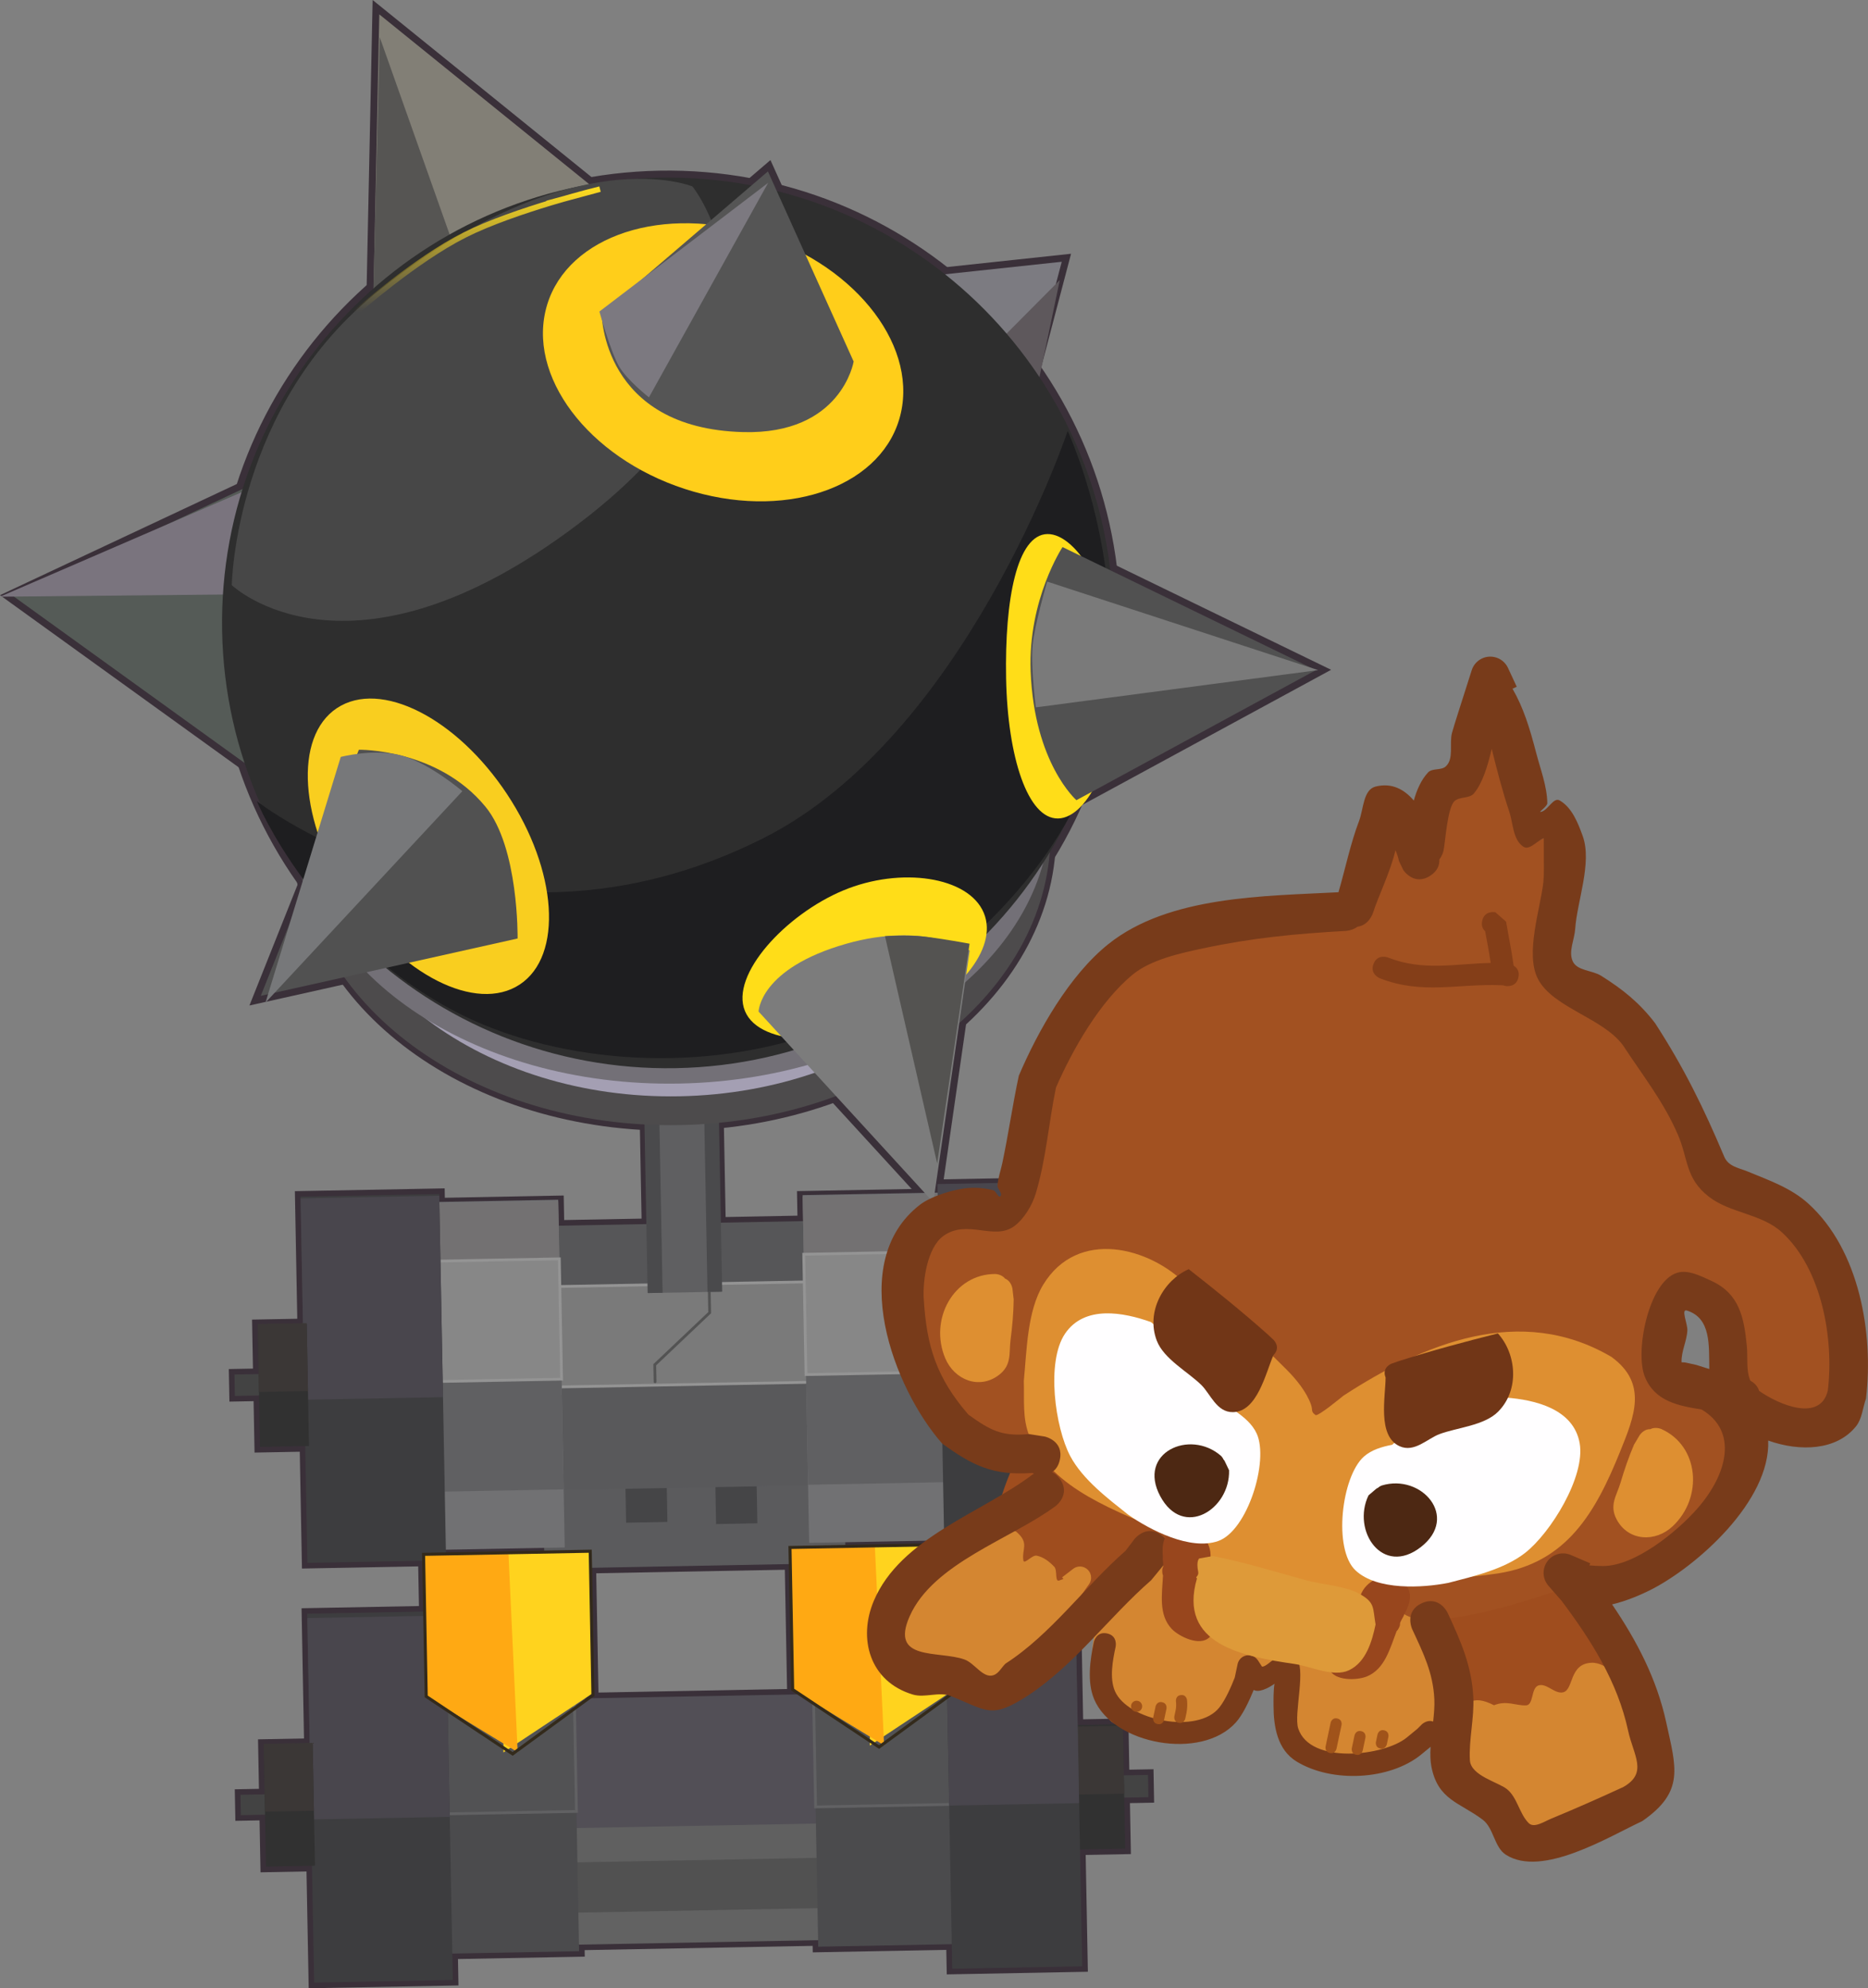 <svg version="1.1" xmlns="http://www.w3.org/2000/svg" xmlns:xlink="http://www.w3.org/1999/xlink" width="167.58" height="178.329" viewBox="0,0,167.58,178.329"><rect x="0" y="0" width="167.58" height="178.329" fill="#808080" stroke="none"/><defs><linearGradient x1="223.673" y1="107.615" x2="223.872" y2="118.214" gradientUnits="userSpaceOnUse" id="color-1"><stop offset="0" stop-color="#fcda21"/><stop offset="1" stop-color="#fcda21" stop-opacity="0"/></linearGradient></defs><g transform="translate(-180.874,-90.446)"><g data-paper-data="{&quot;isPaintingLayer&quot;:true}" fill-rule="nonzero" stroke-linejoin="miter" stroke-miterlimit="10" stroke-dasharray="" stroke-dashoffset="0" style="mix-blend-mode: normal"><path d="M203.005,134.132c0,0 -0.347,8.095 -0.638,12.087c-0.305,4.198 0.489,12.688 0.489,12.688l-20.754,-14.965z" fill="none" stroke="#3a3039" stroke-width="1.25" stroke-linecap="round"/><path d="M214.902,91.734l19.541,15.807c0,0 -6.44,2.46 -10.558,4.702c-4.118,2.242 -9.523,5.297 -9.523,5.297z" fill="none" stroke="#3a3039" stroke-width="1.25" stroke-linecap="round"/><path d="M262.23,115.413l13.894,-1.489l-3.249,12.345z" fill="none" stroke="#3a3039" stroke-width="1.25" stroke-linecap="round"/><path d="M280.752,145.564c0.414,22.056 -17.148,40.272 -39.226,40.686c-22.078,0.414 -40.311,-17.129 -40.725,-39.185c-0.414,-22.056 17.148,-40.272 39.226,-40.686c22.078,-0.414 40.311,17.129 40.725,39.185z" fill="none" stroke="#3a3039" stroke-width="1.25" stroke-linecap="butt"/><path d="M257.456,122.873c0,0 -1.083,6.561 -9.913,6.328c-12.666,-0.334 -12.688,-10.613 -12.688,-10.613l14.91,-12.768z" fill="none" stroke="#3a3039" stroke-width="1.25" stroke-linecap="round"/><path d="M248.928,181.176c0,0 0.073,-3.865 7.87,-6.085c7.01,-1.996 11.067,0.611 11.067,0.611l-3.261,22.581z" fill="none" stroke="#3a3039" stroke-width="1.25" stroke-linecap="round"/><path d="M213.069,157.691c0,0 7.052,-0.125 11.356,5.11c3.005,3.655 2.883,11.82 2.883,11.82l-23.038,5.141l8.799,-22.071z" fill="none" stroke="#3a3039" stroke-width="1.25" stroke-linecap="round"/><path d="M298.922,150.552l-21.482,11.663c0,0 -3.802,-3.317 -4.107,-11.593c-0.238,-6.436 2.862,-11.109 2.862,-11.109z" fill="none" stroke="#3a3039" stroke-width="1.25" stroke-linecap="round"/><path d="M230.569,200.39l22.988,-0.432l0.169,9.006l-22.988,0.432z" fill="none" stroke="#3a3039" stroke-width="1" stroke-linecap="butt"/><path d="M229.552,221.983l27.017,-0.507l0.172,9.158l-27.017,0.507z" fill="none" stroke="#3a3039" stroke-width="1" stroke-linecap="butt"/><path d="M231.839,242.803l24.173,-0.454l0.227,12.087l-24.173,0.454z" fill="none" stroke="#3a3039" stroke-width="1" stroke-linecap="butt"/><path d="M253.185,213.984l-0.304,-16.214l12.437,-0.233l0.304,16.214z" fill="none" stroke="#3a3039" stroke-width="1" stroke-linecap="butt"/><path d="M231.542,264.887l-0.054,-2.871l24.884,-0.467l0.054,2.871z" fill="none" stroke="#3a3039" stroke-width="1" stroke-linecap="butt"/><path d="M281.029,251.689l-0.037,-1.996l2.873,-0.054l0.037,1.996z" data-paper-data="{&quot;index&quot;:null}" fill="none" stroke="#3a3039" stroke-width="1" stroke-linecap="butt"/><path d="M266.183,236.469l0.532,28.344l-12.437,0.233l-0.532,-28.344z" fill="none" stroke="#3a3039" stroke-width="1" stroke-linecap="butt"/><path d="M281.609,245.086l0.21,11.164l-4.394,0.082l-0.21,-11.164z" data-paper-data="{&quot;index&quot;:null}" fill="none" stroke="#3a3039" stroke-width="1" stroke-linecap="butt"/><path d="M277.347,234.194l0.612,32.61l-11.66,0.219l-0.612,-32.61z" data-paper-data="{&quot;index&quot;:null}" fill="none" stroke="#3a3039" stroke-width="1" stroke-linecap="butt"/><path d="M232.293,237.105l0.532,28.344l-12.437,0.233l-0.532,-28.344z" fill="none" stroke="#3a3039" stroke-width="1" stroke-linecap="butt"/><path d="M218.821,214.629l-0.304,-16.214l12.437,-0.233l0.304,16.214z" fill="none" stroke="#3a3039" stroke-width="1" stroke-linecap="butt"/><path d="M220.274,197.541l0.617,32.847l-12.437,0.233l-0.617,-32.847z" fill="none" stroke="#3a3039" stroke-width="1" stroke-linecap="butt"/><path d="M220.873,234.948l0.621,33.084l-12.437,0.233l-0.621,-33.084z" fill="none" stroke="#3a3039" stroke-width="1" stroke-linecap="butt"/><path d="M201.945,215.649l-0.036,-1.921l2.873,-0.054l0.036,1.921z" fill="none" stroke="#3a3039" stroke-width="1" stroke-linecap="butt"/><path d="M208.389,209.211l0.205,10.927l-4.394,0.082l-0.205,-10.927z" fill="none" stroke="#3a3039" stroke-width="1" stroke-linecap="butt"/><path d="M202.48,253.249l-0.034,-1.829l2.873,-0.054l0.034,1.829z" fill="none" stroke="#3a3039" stroke-width="1" stroke-linecap="butt"/><path d="M208.925,246.857l0.205,10.927l-4.394,0.082l-0.205,-10.927z" fill="none" stroke="#3a3039" stroke-width="1" stroke-linecap="butt"/><path d="M276.64,196.512l0.612,32.61l-11.66,0.219l-0.612,-32.61z" data-paper-data="{&quot;index&quot;:null}" fill="none" stroke="#3a3039" stroke-width="1" stroke-linecap="butt"/><path d="M219.111,242.601l-0.239,-12.745l14.953,-0.281l0.242,12.911l-7.206,5.268z" fill="none" stroke="#3a3039" stroke-width="1" stroke-linecap="round"/><path d="M251.983,241.984l-0.239,-12.745l14.953,-0.281l0.242,12.911l-7.206,5.268z" fill="none" stroke="#3a3039" stroke-width="1" stroke-linecap="round"/><path d="M238.715,188.276l6.539,-0.123l0.341,18.144l-6.539,0.123z" fill="none" stroke="#3a3039" stroke-width="1" stroke-linecap="butt"/><path d="M207.674,166.161c-0.268,-14.265 14.612,-26.112 33.235,-26.461c18.623,-0.35 33.937,10.931 34.205,25.195c0.268,14.265 -14.612,26.112 -33.235,26.461c-18.623,0.35 -33.937,-10.931 -34.205,-25.195z" fill="none" stroke="#3a3039" stroke-width="1" stroke-linecap="butt"/><path d="M230.569,200.39l22.988,-0.432l0.169,9.006l-22.988,0.432z" fill="#565658" stroke="none" stroke-width="0" stroke-linecap="butt"/><path d="M229.552,221.983l27.017,-0.507l0.172,9.158l-27.017,0.507z" fill="#5b5b5d" stroke="none" stroke-width="0" stroke-linecap="butt"/><path d="M231.839,242.803l24.173,-0.454l0.227,12.087l-24.173,0.454z" fill="#524f56" stroke="none" stroke-width="0" stroke-linecap="butt"/><path d="M236.967,222.933l3.705,-0.07l0.077,4.087l-3.705,0.07z" fill="#454547" stroke="none" stroke-width="0" stroke-linecap="butt"/><path d="M245.037,223.054l3.705,-0.07l0.077,4.087l-3.705,0.07z" fill="#454547" stroke="none" stroke-width="0" stroke-linecap="butt"/><path d="M230.836,214.609l24.173,-0.454l0.178,9.48l-24.173,0.454z" fill="#59595b" stroke="none" stroke-width="0" stroke-linecap="butt"/><path d="M265.316,197.407l0.585,31.188l-12.437,0.233l-0.585,-31.188z" fill="#717173" stroke="none" stroke-width="0" stroke-linecap="butt"/><path d="M230.671,205.841l24.173,-0.454l0.169,9.006l-24.173,0.454z" fill="#7a7a7a" stroke="#949494" stroke-width="0.25" stroke-linecap="butt"/><path d="M253.185,213.984l-0.304,-16.214l12.437,-0.233l0.304,16.214z" fill="#737172" stroke="none" stroke-width="0" stroke-linecap="butt"/><path d="M265.414,202.621l0.39,20.761l-12.437,0.233l-0.39,-20.761z" fill="#606062" stroke="none" stroke-width="0" stroke-linecap="butt"/><path d="M231.976,263.648l-0.123,-6.562l24.199,-0.454l0.123,6.562z" fill="#515151" stroke="none" stroke-width="0" stroke-linecap="butt"/><path d="M231.542,264.887l-0.054,-2.871l24.884,-0.467l0.054,2.871z" fill="#626262" stroke="none" stroke-width="0" stroke-linecap="butt"/><path d="M231.86,257.496l-0.058,-3.076l24.199,-0.454l0.058,3.076z" fill="#606060" stroke="none" stroke-width="0" stroke-linecap="butt"/><path d="M253.181,213.733l-0.203,-10.793l12.437,-0.233l0.203,10.793z" fill="#878787" stroke="#949494" stroke-width="0.25" stroke-linecap="butt"/><path d="M281.029,251.689l-0.037,-1.996l2.873,-0.054l0.037,1.996z" data-paper-data="{&quot;index&quot;:null}" fill="#434343" stroke="none" stroke-width="0" stroke-linecap="butt"/><path d="M266.183,236.469l0.532,28.344l-12.437,0.233l-0.532,-28.344z" fill="#4b4b4d" stroke="none" stroke-width="0" stroke-linecap="butt"/><path d="M254.042,252.511l-0.29,-15.474l12.437,-0.233l0.29,15.474z" fill="#525254" stroke="#616163" stroke-width="0.25" stroke-linecap="butt"/><path d="M281.609,245.086l0.21,11.164l-4.394,0.082l-0.21,-11.164z" data-paper-data="{&quot;index&quot;:null}" fill="#313131" stroke="none" stroke-width="0" stroke-linecap="butt"/><path d="M277.332,251.402l-0.114,-6.087l4.394,-0.082l0.114,6.087z" data-paper-data="{&quot;index&quot;:null}" fill="#3b3736" stroke="none" stroke-width="0" stroke-linecap="butt"/><path d="M277.347,234.194l0.612,32.61l-11.66,0.219l-0.612,-32.61z" data-paper-data="{&quot;index&quot;:null}" fill="#3d3d3f" stroke="none" stroke-width="0" stroke-linecap="butt"/><path d="M266.025,252.39l-0.339,-18.062l11.66,-0.219l0.339,18.062z" data-paper-data="{&quot;index&quot;:null}" fill="#49464d" stroke="none" stroke-width="0" stroke-linecap="butt"/><path d="M232.293,237.105l0.532,28.344l-12.437,0.233l-0.532,-28.344z" fill="#4b4b4d" stroke="none" stroke-width="0" stroke-linecap="butt"/><path d="M220.152,253.147l-0.29,-15.474l12.437,-0.233l0.29,15.474z" fill="#525254" stroke="#616163" stroke-width="0.25" stroke-linecap="butt"/><path d="M230.952,198.052l0.585,31.188l-12.437,0.233l-0.585,-31.188z" fill="#717173" stroke="none" stroke-width="0" stroke-linecap="butt"/><path d="M218.821,214.629l-0.304,-16.214l12.437,-0.233l0.304,16.214z" fill="#737172" stroke="none" stroke-width="0" stroke-linecap="butt"/><path d="M231.05,203.266l0.39,20.761l-12.437,0.233l-0.39,-20.761z" fill="#606062" stroke="none" stroke-width="0" stroke-linecap="butt"/><path d="M218.817,214.378l-0.203,-10.793l12.437,-0.233l0.203,10.793z" fill="#878787" stroke="#949494" stroke-width="0.25" stroke-linecap="butt"/><path d="M220.274,197.541l0.617,32.847l-12.437,0.233l-0.617,-32.847z" fill="#3d3d3f" stroke="none" stroke-width="0" stroke-linecap="butt"/><path d="M208.179,215.989l-0.339,-18.062l12.437,-0.233l0.339,18.062z" fill="#49464d" stroke="none" stroke-width="0" stroke-linecap="butt"/><path d="M220.873,234.949l0.621,33.084l-12.437,0.233l-0.621,-33.084z" fill="#3d3d3f" stroke="none" stroke-width="0" stroke-linecap="butt"/><path d="M208.782,253.634l-0.339,-18.062l12.437,-0.233l0.339,18.062z" fill="#49464d" stroke="none" stroke-width="0" stroke-linecap="butt"/><path d="M201.945,215.649l-0.036,-1.921l2.873,-0.054l0.036,1.921z" fill="#434343" stroke="none" stroke-width="0" stroke-linecap="butt"/><path d="M208.389,209.211l0.205,10.927l-4.394,0.082l-0.205,-10.927z" fill="#313131" stroke="none" stroke-width="0" stroke-linecap="butt"/><path d="M204.108,215.29l-0.114,-6.087l4.394,-0.082l0.114,6.087z" fill="#3b3736" stroke="none" stroke-width="0" stroke-linecap="butt"/><path d="M202.48,253.249l-0.034,-1.829l2.873,-0.054l0.034,1.829z" fill="#434343" stroke="none" stroke-width="0" stroke-linecap="butt"/><path d="M208.925,246.857l0.205,10.927l-4.394,0.082l-0.205,-10.927z" fill="#313131" stroke="none" stroke-width="0" stroke-linecap="butt"/><path d="M204.644,252.935l-0.114,-6.087l4.394,-0.082l0.114,6.087z" fill="#3b3736" stroke="none" stroke-width="0" stroke-linecap="butt"/><path d="M276.64,196.512l0.612,32.61l-11.66,0.219l-0.612,-32.61z" data-paper-data="{&quot;index&quot;:null}" fill="#3d3d3f" stroke="none" stroke-width="0" stroke-linecap="butt"/><path d="M265.317,214.709l-0.339,-18.062l11.66,-0.219l0.339,18.062z" data-paper-data="{&quot;index&quot;:null}" fill="#49464d" stroke="none" stroke-width="0" stroke-linecap="butt"/><path d="M226.033,247.625l0.157,-17.907l7.613,-0.143l0.239,12.745z" data-paper-data="{&quot;index&quot;:null}" fill="#ffd31e" stroke="#332a1b" stroke-width="0" stroke-linecap="round"/><path d="M219.111,242.601l-0.239,-12.745l7.613,-0.143l0.829,17.888z" fill="#ffa913" stroke="#332a1b" stroke-width="0" stroke-linecap="round"/><path d="M219.111,242.601l-0.239,-12.745l14.953,-0.281l0.242,12.911l-7.206,5.268z" fill="none" stroke="#332a1b" stroke-width="0.275" stroke-linecap="round"/><path d="M258.905,247.008l0.157,-17.907l7.613,-0.143l0.239,12.745z" data-paper-data="{&quot;index&quot;:null}" fill="#ffd31e" stroke="#332a1b" stroke-width="0" stroke-linecap="round"/><path d="M251.983,241.984l-0.239,-12.745l7.613,-0.143l0.829,17.889z" fill="#ffa913" stroke="#332a1b" stroke-width="0" stroke-linecap="round"/><path d="M251.983,241.984l-0.239,-12.745l14.953,-0.281l0.242,12.911l-7.206,5.268z" fill="none" stroke="#332a1b" stroke-width="0.275" stroke-linecap="round"/><path d="M244.49,205.567l0.049,2.615l-4.927,4.671l0.029,1.526" fill="none" stroke="#535353" stroke-width="0.25" stroke-linecap="round"/><path d="M238.715,188.276l6.539,-0.123l0.341,18.144l-6.539,0.123z" fill="#5f5f61" stroke="#4a4a4c" stroke-width="0" stroke-linecap="butt"/><path d="M244.004,188.177l1.317,-0.025l0.341,18.144l-1.317,0.025z" fill="#4a4a4c" stroke="#4a4a4c" stroke-width="0" stroke-linecap="butt"/><path d="M238.635,188.278l1.341,-0.025l0.341,18.144l-1.341,0.025z" fill="#4a4a4c" stroke="#4a4a4c" stroke-width="0" stroke-linecap="butt"/><path d="M207.674,166.161c-0.268,-14.265 14.612,-26.112 33.235,-26.461c18.623,-0.35 33.937,10.931 34.205,25.195c0.268,14.265 -14.612,26.112 -33.235,26.461c-18.623,0.35 -33.937,-10.931 -34.205,-25.195z" fill="#4d4b4c" stroke="none" stroke-width="0" stroke-linecap="butt"/><path d="M209.656,164.688c-0.256,-13.631 13.734,-24.947 31.248,-25.276c17.514,-0.329 31.919,10.454 32.175,24.085c0.256,13.631 -13.734,24.947 -31.248,25.276c-17.514,0.329 -31.919,-10.455 -32.175,-24.085z" fill="#a49fb3" stroke="none" stroke-width="0" stroke-linecap="butt"/><path d="M207.636,164.155c-0.25,-13.315 14.644,-24.393 33.268,-24.743c18.623,-0.35 33.923,10.161 34.173,23.477c0.25,13.315 -14.644,24.393 -33.268,24.743c-18.623,0.35 -33.923,-10.161 -34.173,-23.477z" fill="#737077" stroke="none" stroke-width="0" stroke-linecap="butt"/><path d="M203.005,134.132c0,0 -0.347,8.095 -0.638,12.087c-0.305,4.198 0.489,12.688 0.489,12.688l-20.754,-14.965z" fill="#555b57" stroke="#000000" stroke-width="0" stroke-linecap="round"/><path d="M180.874,143.965l23.761,-10.273l-0.63,10.044z" fill="#7a747e" stroke="#000000" stroke-width="0" stroke-linecap="round"/><path d="M214.902,91.734l19.541,15.807c0,0 -6.44,2.46 -10.558,4.702c-4.118,2.242 -9.523,5.297 -9.523,5.297z" fill="#827f76" stroke="#000000" stroke-width="0" stroke-linecap="round"/><path d="M214.94,93.78l6.702,18.914l-7.287,4.436z" fill="#565553" stroke="#000000" stroke-width="0" stroke-linecap="round"/><path d="M262.23,115.413l13.894,-1.489l-3.249,12.345z" fill="#7c7b81" stroke="#000000" stroke-width="0" stroke-linecap="round"/><path d="M269.519,122.032l6.43,-6.467l-2.067,9.866z" fill="#5e585c" stroke="#000000" stroke-width="0" stroke-linecap="round"/><path d="M280.752,145.564c0.414,22.056 -17.148,40.272 -39.226,40.686c-22.078,0.414 -40.311,-17.129 -40.725,-39.185c-0.414,-22.056 17.148,-40.272 39.226,-40.686c22.078,-0.414 40.311,17.129 40.725,39.185z" fill="#2e2e2e" stroke="#434343" stroke-width="0" stroke-linecap="butt"/><path d="M232.686,137.493c-20.517,15.474 -31.018,5.437 -31.018,5.437c0,0 0.239,-16.257 13.322,-26.522c17.432,-13.678 28.011,-9.234 28.011,-9.234c0,0 11.255,14.05 -10.315,30.319z" fill="#474747" stroke="none" stroke-width="0" stroke-linecap="butt"/><path d="M203.915,162.303c0,0 20.376,15.927 45.412,3.335c18.163,-9.135 27.328,-36.535 27.328,-36.535c0,0 7.282,15.5 1.775,31.004c-3.163,8.907 -13.61,19.308 -24.269,22.967c-11.577,3.973 -24.154,2.347 -32.176,-1.765c-12.96,-6.642 -18.07,-19.007 -18.07,-19.007z" fill="#1e1e20" stroke="#000000" stroke-width="0" stroke-linecap="round"/><path d="M281.109,151.085c0.133,7.098 -2.603,12.72 -5.314,12.771c-2.711,0.051 -4.53,-5.486 -4.663,-12.584c-0.133,-7.098 0.991,-12.875 3.701,-12.926c2.711,-0.051 6.143,5.641 6.276,12.738z" fill="#ffdd18" stroke="none" stroke-width="0" stroke-linecap="butt"/><path d="M261.689,127.503c-1.458,6.408 -9.779,9.56 -18.584,7.04c-8.806,-2.52 -14.762,-9.757 -13.304,-16.165c1.458,-6.408 9.779,-9.56 18.584,-7.04c8.806,2.52 14.762,9.757 13.304,16.165z" fill="#ffce1a" stroke="none" stroke-width="0" stroke-linecap="butt"/><path d="M226.365,161.679c4.529,6.846 5.04,14.487 1.141,17.066c-3.899,2.579 -10.731,-0.879 -15.26,-7.725c-4.529,-6.846 -5.04,-14.487 -1.141,-17.066c3.899,-2.579 10.731,0.879 15.261,7.725z" fill="#f9ce1f" stroke="none" stroke-width="0" stroke-linecap="butt"/><path d="M269.13,172.322c1.362,3.265 -2.53,7.669 -7.679,9.816c-5.149,2.147 -12.38,2.263 -13.742,-1.002c-1.362,-3.265 3.661,-8.676 8.81,-10.823c5.149,-2.147 11.249,-1.256 12.611,2.009z" fill="#ffdd18" stroke="none" stroke-width="0" stroke-linecap="butt"/><path d="M257.456,122.873c0,0 -1.083,6.561 -9.913,6.328c-12.666,-0.334 -12.688,-10.613 -12.688,-10.613l14.91,-12.768z" fill="#555555" stroke="#000000" stroke-width="0" stroke-linecap="round"/><path d="M236.406,123.301c-0.762,-1.319 -1.759,-4.913 -1.759,-4.913l15.138,-11.544l-10.694,19.241c0,0 -1.968,-1.542 -2.685,-2.783z" fill="#7c7980" stroke="#000000" stroke-width="0" stroke-linecap="round"/><path d="M248.928,181.176c0,0 0.073,-3.865 7.87,-6.085c7.01,-1.996 11.067,0.611 11.067,0.611l-3.261,22.581z" fill="#7c7c7c" stroke="#000000" stroke-width="0" stroke-linecap="round"/><path d="M213.069,157.691c0,0 7.052,-0.125 11.356,5.11c3.005,3.655 2.883,11.82 2.883,11.82l-23.038,5.141l8.799,-22.071z" fill="#515151" stroke="#000000" stroke-width="0" stroke-linecap="round"/><path d="M263.708,174.44c1.689,0.188 4.146,0.648 4.146,0.648l-2.906,19.709l-4.682,-20.385c0,0 2.038,-0.128 3.442,0.028z" fill="#545351" stroke="#000000" stroke-width="0" stroke-linecap="round"/><path d="M298.922,150.552l-21.482,11.663c0,0 -3.802,-3.317 -4.107,-11.593c-0.238,-6.436 2.862,-11.109 2.862,-11.109z" fill="#515151" stroke="#000000" stroke-width="0" stroke-linecap="round"/><path d="M273.803,153.89c0,0 -0.468,-3.624 -0.297,-5.521c0.168,-1.863 1.314,-5.758 1.314,-5.758l24.307,7.938z" fill="#7a7a7a" stroke="#000000" stroke-width="0" stroke-linecap="round"/><path d="M211.443,158.336c0,0 3.05,-0.801 5.526,-0.104c2.476,0.697 5.383,3.175 5.383,3.175l-17.66,18.962z" fill="#77787a" stroke="#000000" stroke-width="0" stroke-linecap="round"/><path d="M212.844,118.421c0,0 5.258,-4.651 9.723,-6.901c4.465,-2.25 12.133,-4.112 12.133,-4.112l-4.674,1.263" fill="none" stroke="url(#color-1)" stroke-width="0.5" stroke-linecap="round"/><path d="M308.005,233.799c-0.055,-0.124 -0.087,-0.275 -0.085,-0.461c0.012,-1 1.012,-0.988 1.012,-0.988l0.825,0.017c3.107,-0.352 7.667,-1.952 10.469,-1.389c1.662,1.889 3.404,3.858 4.402,6.208c0.521,1.228 1.42,3.175 0.01,4.406c-0.553,0.483 -1.699,-0.684 -2.198,-0.145c-0.629,0.68 -1.197,1.715 -2.12,1.795c-0.507,0.044 -1.018,-1.013 -1.611,-0.466c-0.597,0.55 -0.864,1.602 -1.654,1.788c-1.087,0.255 -2.215,-1.832 -3.13,-1.192c-0.209,0.146 0.119,0.601 -0.079,0.761c-0.066,0.053 -0.134,0.103 -0.203,0.15l0.029,0.035l-0.914,0.75c-0.227,0.19 -0.537,0.277 -0.849,0.211c-0.491,-0.104 -0.821,-0.552 -0.791,-1.039l0.045,-1.033c-0.483,-2.754 -0.66,-6.746 -2.818,-8.723c0,0 -0.307,-0.286 -0.338,-0.686z" data-paper-data="{&quot;index&quot;:null}" fill="#9f4d1e" stroke="none" stroke-width="0.5" stroke-linecap="butt"/><path d="M278.209,233.88c-0.794,0.706 -4.866,0.77 -5.727,-0.164c-0.925,-1.003 0.339,-1.692 -0.237,-2.639c-0.528,-0.868 -0.946,-1.424 -1.319,-2.403c-0.053,-0.06 -0.081,-0.103 -0.081,-0.103l-0.323,-0.561c-0.113,-0.546 -0.497,-1.104 -0.338,-1.639c0.387,-1.298 1.847,-6.366 3.379,-6.627c0.115,-0.02 2.382,2.782 2.471,2.786c2.035,0.093 3.51,2.053 5.201,2.933c1.005,0.523 1.936,0.484 2.397,1.126c0.048,-0.006 0.096,-0.012 0.145,-0.018l0.01,-0.049l1.327,0.281c0.54,0.115 0.885,0.645 0.771,1.186c-0.115,0.54 -0.645,0.885 -1.186,0.771l-0.941,-0.2c-1.703,0.215 -1.64,1.702 -2.242,2.6c-0.696,1.037 -1.994,1.554 -3.305,2.721z" data-paper-data="{&quot;index&quot;:null}" fill="#9f4d1e" stroke="none" stroke-width="0.5" stroke-linecap="butt"/><path d="M279.133,236.886l0.433,-0.297c0.034,-2.908 0.747,-6.496 4.419,-6.791c2.376,-0.19 4.601,2.121 6.461,3.228c2.265,1.349 5.167,1.571 7.744,1.602c3.215,0.221 7.377,-1.767 10.313,0.197c5.379,3.598 4.412,11.927 -2.076,13.083c-2.435,0.838 -6.278,1.939 -8.796,0.669c-2.658,-1.341 -1.494,-5.27 -2.458,-7.398c-0.658,-1.451 -2.302,-0.081 -2.669,0.669c-0.33,0.674 -0.671,1.346 -1.087,1.97c-1.804,2.254 -4.785,2.661 -7.741,1.589c-0.903,-0.327 -2.614,0.117 -3.261,-0.72c-1.356,-1.757 -2.002,-5.346 -1.281,-7.802z" data-paper-data="{&quot;index&quot;:null}" fill="#d48631" stroke="none" stroke-width="0.5" stroke-linecap="butt"/><path d="M311.617,246.528c-0.545,-0.466 -0.201,-1.171 -0.201,-1.171l0.166,-0.272c0.602,-1.931 1.325,-2.715 3.322,-1.694c1.144,-0.461 1.936,0.045 2.868,0.014c0.694,-0.024 0.444,-1.519 1.088,-1.778c0.719,-0.289 1.492,0.791 2.244,0.604c0.971,-0.241 0.513,-2.573 2.554,-2.65c1.409,-0.053 2.786,1.665 3.352,2.71c1.558,2.877 2.225,7.565 -0.041,10.145c-1.809,1.176 -7.472,3.407 -9.604,2.354c-1.803,-0.891 -1.213,-3.026 -2.473,-4.037c-0.551,-0.442 -1.521,0.241 -2.114,-0.144c-1.181,-0.766 -1.258,-2.551 -1.161,-4.082z" data-paper-data="{&quot;index&quot;:null}" fill="#d48631" stroke="none" stroke-width="0.5" stroke-linecap="butt"/><path d="M270.497,227.136l0.139,0.298c0.194,0.46 1.06,0.093 1.439,0.419c1.163,1 0.448,1.543 0.607,2.546c0.066,0.416 0.776,-0.506 1.189,-0.425c0.614,0.12 1.158,0.545 1.586,1.001c0.298,0.317 0.025,1.372 0.436,1.23c0.128,-0.044 0.255,-0.091 0.381,-0.139l-0.116,-0.151l0.988,-0.756c0.224,-0.174 0.521,-0.252 0.82,-0.188c0.54,0.115 0.885,0.645 0.771,1.186c-0.031,0.145 -0.091,0.275 -0.174,0.387l-0.582,0.826c-1.477,2.093 -3.432,3.766 -4.844,5.883c-0.632,0.947 -1.595,2.813 -2.807,3.121c-1.461,0.372 -2.553,-0.983 -3.724,-1.515c-1.645,-0.342 -3.489,0.216 -4.882,-0.863c-1.872,-1.45 -1.827,-4.661 -0.938,-6.598c1.537,-3.348 5.523,-5.018 8.112,-7.389c0,0 0.737,-0.675 1.413,0.062c0.375,0.409 0.315,0.799 0.187,1.065z" data-paper-data="{&quot;index&quot;:null}" fill="#d48631" stroke="none" stroke-width="0.5" stroke-linecap="butt"/><path d="M302.481,171.057c0.524,-1.334 1.143,-5.198 2.844,-5.637c1.875,-0.483 1.957,1.462 3.056,1.532c0.542,0.035 1.306,-4.904 1.37,-5.032c0.281,-0.566 0.662,-1.202 1.255,-1.419c0.346,-0.127 0.546,0.577 0.912,0.625c0.183,0.024 -0.216,-0.348 -0.168,-0.526c0.118,-0.436 0.444,-0.788 0.634,-1.197c0.464,-0.994 0.858,-1.654 1.408,-2.283l-0.101,-0.067l0.544,-0.814c0.218,-0.342 0.632,-0.531 1.052,-0.442c0.363,0.077 0.637,0.341 0.744,0.67l0.347,1.009l-0.019,0.007l0.039,0.058c0.426,2.163 1.522,4.215 1.568,6.461c0.011,0.538 -0.523,1.319 -0.072,1.613c0.189,0.123 0.666,0.126 1.12,0.148c0.445,0.022 1.333,-1.444 1.438,-1.249c0.067,0.125 -0.27,5.207 -0.25,5.686c0.112,2.663 -1.266,3.543 -1.782,6.126c0.043,0.051 0.066,0.086 0.066,0.086l0.287,0.441c2.1,3.242 6.048,4.801 8.53,7.822c2.115,2.583 3.95,4.902 5.344,7.993c0.572,1.268 0.765,3.594 1.455,4.65c0.48,0.734 3.989,1.056 4.815,1.413c2.555,1.105 4.017,3.217 5.475,5.464c1.733,3.172 3.865,7.943 1.77,11.495c-0.504,0.854 -1.15,1.174 -1.929,1.684c-4.799,3.137 -8.068,-1.364 -8.412,-5.981c-0.172,-0.989 -0.188,-1.981 -0.585,-2.915c-0.706,-1.659 -3.692,-4.113 -5.444,-2.152c-2.359,2.639 0.944,6.341 3.021,7.72c1.31,0.926 3.05,2.079 3.686,3.637c1.393,3.41 -1.915,8.59 -4.61,10.54c-2.958,2.14 -23.066,10.123 -25.437,6.611c-0.069,-0.492 -1.317,-1.783 -0.852,-2.407c3.282,-4.402 19.551,-10.881 20.765,-13.935c0.545,-1.372 0.992,-3.863 -0.436,-4.537c-1.462,-0.689 -4.012,-0.633 -5.645,-0.98c-5.491,-1.165 -9.942,-1.1 -14.892,1.709c-1.511,0.858 -2.648,2.613 -4.019,3.676c-0.527,0.409 -1.029,1.246 -1.679,1.091c-0.986,-0.234 -1.161,-2.023 -1.302,-2.821c-0.273,-1.853 -3.136,-1.618 -4.303,-2.998c-2.612,-3.088 -4.833,-6.97 -7.976,-8.712c-2.136,-1.184 -3.493,-2.29 -5.921,-1.871c-0.948,0.246 -3.333,0.644 -4.019,1.396c-1.598,1.753 -1.354,7.072 -1.65,9.322c-0.168,1.275 1.19,5.972 -0.217,6.663c-1.266,0.621 -6.54,-1.744 -7.634,-2.472c-3.441,-3.197 -6.081,-11.343 -2.908,-15.567c1.386,-1.845 4.016,-2.434 6.223,-2.309c1.295,0.073 2.428,-0.115 2.229,-0.397c1.593,-4.088 1.895,-7.193 3.159,-11.456c0.583,-1.966 1.7,-4.008 2.612,-5.85c0.945,-1.909 2.014,-3.114 3.404,-4.607c2.809,-1.849 6.352,-3.213 9.683,-3.957c3.455,-0.772 7.865,-0.271 11.028,-1.902c0,0 0.021,-0.01 0.057,-0.025c0.108,-0.275 0.216,-0.551 0.324,-0.826z" data-paper-data="{&quot;index&quot;:null}" fill="#a25121" stroke="none" stroke-width="0.5" stroke-linecap="butt"/><path d="M287.599,206.103c3.281,1.793 6.051,4.553 8.676,7.165c0.863,0.858 1.806,2.01 2.209,3.154c0.176,0.5 -0.033,0.635 0.403,0.937c0.226,0.156 2.268,-1.543 2.505,-1.73c7.2,-4.687 15.871,-8.282 24.04,-3.485c3.31,2.401 2.043,5.381 0.778,8.511c-2.2,5.448 -4.792,9.981 -11.005,10.92c-2.795,0.418 -5.708,0.482 -8.474,0.956c-1.299,0.223 -1.898,1.174 -3.38,1.153c-3.814,-0.053 -8.342,-2.166 -12.118,-2.971c-2.564,-0.291 -3.45,-1.753 -5.642,-2.743c-4.345,-1.962 -10.361,-3.876 -12.365,-8.725c-0.648,-1.568 -0.447,-3.286 -0.504,-4.946c0.264,-2.693 0.299,-6.264 1.74,-8.627c3.098,-5.081 9.555,-3.381 12.888,0.023c0,0 0.158,0.162 0.247,0.407z" data-paper-data="{&quot;index&quot;:null}" fill="#de8f31" stroke="none" stroke-width="0.5" stroke-linecap="butt"/><path d="M308.361,247.821c-2.813,2.285 -7.971,2.562 -11.165,0.62c-1.733,-1.054 -2.069,-3.147 -2.072,-4.995c-0.001,-0.496 -0.017,-1.347 0.086,-1.98c-0.597,0.423 -1.421,0.813 -1.864,0.55c-0.409,0.994 -0.973,2.219 -1.604,2.921c-3.097,3.449 -10.998,1.973 -12.708,-2.081c-0.658,-1.56 -0.363,-3.554 -0.031,-5.135c0,0 0.208,-0.978 1.186,-0.771c0.978,0.208 0.771,1.186 0.771,1.186c-0.255,1.187 -0.571,2.81 -0.064,3.99c1.128,2.625 7.422,3.921 9.37,1.461c0.549,-0.693 1.052,-1.844 1.378,-2.677l0.258,-1.214v0v0c0.115,-0.54 0.645,-0.885 1.186,-0.771c0.27,0.057 0.491,0.219 0.631,0.433l0.372,0.572c0.078,-0.002 0.156,-0.021 0.231,-0.059c0.795,-0.408 1.555,-1.674 2.77,-0.763c1.044,0.782 -0.182,5.051 0.246,6.363c1.065,3.263 7.722,2.489 9.753,0.804c0.307,-0.252 0.614,-0.504 0.921,-0.756l0.415,-0.411c0,0 0.468,-0.457 1.017,-0.253c0.077,-0.71 0.135,-1.399 0.106,-2.01c-0.109,-2.37 -1.007,-4.166 -1.986,-6.275c0,0 -0.737,-1.587 0.851,-2.324c1.587,-0.737 2.324,0.851 2.324,0.851c1.17,2.521 2.164,4.741 2.306,7.572c0.094,1.863 -0.411,3.839 -0.306,5.65c0.082,1.407 2.571,1.973 3.34,2.607c0.924,0.763 1.09,2.181 1.933,3.033c0.482,0.486 1.383,-0.132 2.016,-0.393c2.145,-0.886 4.359,-1.864 6.482,-2.845c2.228,-1.27 0.905,-2.829 0.422,-5.055c-0.949,-4.376 -3.288,-8.066 -5.957,-11.631l-1.179,-1.349c-0.359,-0.402 -0.528,-0.963 -0.408,-1.53c0.201,-0.945 1.13,-1.549 2.075,-1.349c0.127,0.027 0.248,0.067 0.362,0.119l1.71,0.736l-0.08,0.185c0.402,0.034 0.805,0.056 1.208,0.058c2.888,0.015 6.675,-3.103 8.461,-5.131c2.752,-3.126 3.677,-6.976 0.402,-8.907c-2.03,-0.335 -4.174,-0.702 -5.083,-2.916c-0.934,-2.273 0.343,-8.605 2.906,-9.353c0.986,-0.288 2.063,0.282 3,0.703c2.601,1.168 2.981,3.351 3.236,5.871c0.102,1.009 -0.087,2.194 0.314,3.103c0.3,0.168 0.643,0.453 0.788,0.916c1.782,1.265 5.51,2.825 6.165,-0.044c0.551,-4.615 -0.526,-10.855 -4.104,-14.159c-1.84,-1.699 -4.637,-1.711 -6.564,-3.205c-2.136,-1.655 -1.836,-3.374 -2.788,-5.576c-1.285,-2.972 -3.17,-5.323 -4.91,-7.989c-1.807,-2.488 -6.322,-3.382 -7.654,-5.997c-1.151,-2.261 0.238,-6.307 0.497,-8.636c0.126,-1.133 -0.046,-4.334 0.107,-5.463c0.029,-0.217 0.434,1.399 0.216,1.423c-0.759,0.082 -1.505,1.263 -2.134,0.831c-0.934,-0.643 -0.892,-2.088 -1.254,-3.162c-0.603,-1.785 -1.094,-3.709 -1.567,-5.603c-0.367,1.571 -0.832,3.091 -1.601,4.001c-0.394,0.467 -1.241,0.27 -1.71,0.662c-0.673,0.561 -0.847,3.697 -1.013,4.475c0,0 -0.086,0.408 -0.374,0.783c0.024,0.465 -0.136,1.017 -0.816,1.459c-1.467,0.954 -2.421,-0.514 -2.421,-0.514l-0.388,-0.811c-0.064,-0.334 -0.18,-0.654 -0.313,-0.968c-0.436,1.916 -1.535,4.119 -2.018,5.633c0,0 -0.352,1.104 -1.382,1.229c-0.468,0.346 -1.03,0.378 -1.03,0.378c-4.558,0.259 -8.375,0.62 -12.823,1.565c-2.003,0.425 -4.671,1.005 -6.3,2.339c-2.956,2.421 -5.404,6.71 -6.9,10.145c-0.656,3.145 -0.883,6.431 -1.821,9.521c-0.315,1.038 -1.03,2.236 -1.894,2.891c-1.808,1.371 -4.241,-0.651 -6.391,0.903c-1.44,1.041 -1.853,3.989 -1.759,5.602c0.253,4.322 1.158,7.121 4.006,10.42c1.968,1.41 2.983,1.974 5.44,1.744l1.418,0.225c0,0 1.712,0.363 1.349,2.075c-0.121,0.572 -0.393,0.912 -0.701,1.112c0.232,0.111 0.464,0.296 0.681,0.586c1.049,1.401 -0.351,2.45 -0.351,2.45c-3.958,2.954 -10.986,5.106 -13.106,9.897c-1.797,4.06 2.582,3.048 4.913,3.871c0.929,0.328 1.654,1.707 2.594,1.415c0.48,-0.149 0.728,-0.694 1.092,-1.041c4.108,-2.648 7.091,-6.899 10.768,-10.118l0.82,-1.075c0,0 1.09,-1.369 2.459,-0.278c1.369,1.09 0.278,2.459 0.278,2.459l-1.254,1.529c-3.802,3.317 -6.85,7.59 -11.079,10.36c-3.28,2.109 -3.601,1.361 -6.895,0.031c-1.056,-0.426 -2.322,0.191 -3.412,-0.136c-3.871,-1.162 -4.931,-5.016 -3.503,-8.395c2.399,-5.671 9.637,-7.869 14.225,-11.321c0,0 0.054,-0.041 0.15,-0.095l-0.158,-0.063c-3.462,0.257 -5.341,-0.639 -8.088,-2.647c-4.323,-4.9 -8.66,-16.244 -1.99,-21.405c1.022,-0.791 3.165,-1.438 4.445,-1.513c0.715,-0.042 1.445,0.029 2.138,0.212c0.267,0.071 0.457,0.731 0.643,0.526c0.22,-0.243 -0.28,-0.621 -0.261,-0.948c0.038,-0.681 0.283,-1.335 0.425,-2.003c0.555,-2.617 0.923,-5.241 1.484,-7.852c1.716,-4.025 4.529,-9.001 8.029,-11.801c5.446,-4.357 14.046,-4.301 20.648,-4.654c0.614,-2.112 1.077,-4.376 1.843,-6.383c0.407,-1.068 0.37,-2.811 1.477,-3.093c1.458,-0.372 2.584,0.248 3.436,1.251c0.271,-0.956 0.656,-1.847 1.276,-2.516c0.38,-0.41 1.173,-0.166 1.589,-0.541c0.758,-0.684 0.304,-2.024 0.562,-3.013c0.128,-0.49 1.016,-3.257 1.202,-3.837l0.562,-1.764c0.262,-0.858 1.142,-1.388 2.036,-1.199c0.567,0.12 1.011,0.503 1.233,0.994l0.775,1.67l-0.379,0.176c0.981,1.711 1.528,3.468 2.132,5.787c0.385,1.477 0.962,2.946 0.99,4.472c0.006,0.324 -0.887,0.855 -0.57,0.788c0.642,-0.136 1.115,-1.352 1.683,-1.023c1.097,0.636 1.636,2.002 2.065,3.195c0.86,2.391 -0.516,5.886 -0.676,8.32c-0.064,0.966 -0.616,2.009 -0.227,2.896c0.386,0.879 1.749,0.804 2.561,1.315c1.957,1.234 3.431,2.415 4.836,4.251c2.608,4.029 4.357,7.6 6.199,11.97c0.378,0.897 1.317,1.004 2.095,1.327c1.917,0.796 3.891,1.468 5.459,2.891c4.581,4.161 5.858,11.632 5.164,17.486c-0.296,0.824 -0.342,1.787 -0.887,2.472c-1.735,2.181 -5.025,2.307 -7.885,1.287c0.209,5.42 -6.394,11.289 -10.56,13.399c-0.759,0.385 -2.149,1 -3.446,1.295c2.207,3.249 4.007,6.671 4.856,10.579c0.882,4.059 1.681,6.211 -2.148,8.859c-3.005,1.399 -8.99,5.095 -12.234,3.018c-1.059,-0.678 -1.079,-2.389 -2.083,-3.146c-2.05,-1.547 -4.033,-1.76 -4.605,-4.785c-0.099,-0.524 -0.105,-1.122 -0.067,-1.751c-0.286,0.235 -0.572,0.469 -0.858,0.704zM332.142,212.665l0.897,0.199c0.456,0.149 0.837,0.263 1.177,0.369c-0.033,-2.149 0.157,-4.563 -2.006,-5.242c-0.562,-0.176 0.061,1.179 0.038,1.768c-0.039,0.971 -0.566,1.91 -0.518,2.874c0.244,-0.004 0.413,0.032 0.413,0.032z" data-paper-data="{&quot;index&quot;:null}" fill="#783b1a" stroke="none" stroke-width="0.5" stroke-linecap="butt"/><path d="M285.196,230.083c-0.072,-0.985 -0.053,-2.051 1.153,-2.566c1.451,-0.62 2.737,0.641 3.053,1.847c0.381,1.452 -0.845,3.353 -0.634,4.847c0.116,0.817 1.486,2.206 0.609,3.082c-0.868,0.867 -2.753,-0.079 -3.386,-0.749c-1.19,-1.259 -0.874,-3.084 -0.782,-4.785c-0.119,-0.309 -0.052,-0.621 -0.052,-0.621l0.072,-0.202c-0.003,-0.207 -0.015,-0.411 -0.038,-0.609c0,0 -0.011,-0.101 0.005,-0.243z" data-paper-data="{&quot;index&quot;:null}" fill="#98461d" stroke="none" stroke-width="0.5" stroke-linecap="butt"/><path d="M306.762,235.448c-0.102,0.172 -0.195,0.353 -0.282,0.542l-0.016,0.213c0,0 -0.066,0.312 -0.3,0.546c-0.607,1.592 -1.059,3.388 -2.658,4.056c-0.85,0.355 -2.958,0.454 -3.399,-0.69c-0.446,-1.156 1.371,-1.87 1.808,-2.569c0.8,-1.279 0.45,-3.514 1.388,-4.687c0.778,-0.973 2.465,-1.604 3.54,-0.448c0.649,0.698 0.607,1.408 0.357,2.077c-0.094,0.252 -0.218,0.498 -0.345,0.736c-0.042,0.136 -0.094,0.224 -0.094,0.224z" data-paper-data="{&quot;index&quot;:null}" fill="#98461d" stroke="none" stroke-width="0.5" stroke-linecap="butt"/><path d="M314.108,173.964c-0.201,-0.178 -0.363,-0.467 -0.266,-0.925c0.208,-0.978 1.186,-0.771 1.186,-0.771l0.96,0.846c0.227,1.341 0.493,2.607 0.677,3.946c0.26,0.156 0.553,0.465 0.43,1.044c-0.208,0.978 -1.186,0.771 -1.186,0.771l-0.188,-0.053c-0.057,0 -0.111,-0.003 -0.162,-0.01c-3.855,-0.161 -7.098,0.868 -10.897,-0.624c0,0 -0.931,-0.365 -0.565,-1.296c0.365,-0.931 1.296,-0.565 1.296,-0.565c3.174,1.246 6.037,0.551 9.216,0.485c-0.145,-0.96 -0.326,-1.884 -0.502,-2.848z" data-paper-data="{&quot;index&quot;:null}" fill="#843e18" stroke="none" stroke-width="0.5" stroke-linecap="butt"/><path d="M288.259,231.999c-0.238,-0.094 0.189,-0.157 0.104,-0.587c-0.195,-0.981 0.095,-1.184 0.095,-1.184l1.214,-0.22c2.873,0.562 5.585,1.408 8.396,2.178c1.359,0.372 3.456,0.509 4.673,1.163c1.531,0.822 1.269,1.284 1.537,2.795c-0.307,1.474 -0.844,3.382 -2.385,4.108c-1.396,0.657 -3.448,-0.353 -4.856,-0.559c-4.574,-0.671 -10.534,-1.7 -8.778,-7.694z" data-paper-data="{&quot;index&quot;:null}" fill="#de9a39" stroke="none" stroke-width="0.5" stroke-linecap="butt"/><path d="M305.77,220.028c0.091,-0.092 0.168,-0.142 0.168,-0.142l0.239,-0.15c3.125,-1.647 6.356,-3.082 9.79,-3.939c2.59,0.195 6.075,1.002 6.62,4.09c0.529,2.998 -2.609,8.052 -4.889,9.835c-1.882,1.472 -4.634,2.106 -6.886,2.692c-2.352,0.461 -6.393,0.689 -8.324,-1.11c-2.041,-1.902 -1.269,-8.429 0.742,-10.216c0.686,-0.609 1.622,-0.885 2.541,-1.06z" data-paper-data="{&quot;index&quot;:null}" fill="#fffeff" stroke="none" stroke-width="0.5" stroke-linecap="butt"/><path d="M289.913,219.847c0.06,0.064 0.091,0.113 0.091,0.113l0.407,0.851c0.105,3.517 -4.121,6.177 -6.178,2.32c-2.073,-3.885 2.642,-6.043 5.443,-3.62c0,0 0.146,0.13 0.237,0.336z" data-paper-data="{&quot;index&quot;:null}" fill="#4d2813" stroke="none" stroke-width="0.5" stroke-linecap="butt"/><path d="M304.842,223.679c3.544,-1.077 6.977,2.809 3.505,5.518c-3.446,2.689 -6.228,-1.457 -4.704,-4.629l0.717,-0.612c0,0 0.049,-0.032 0.129,-0.066c0.166,-0.151 0.353,-0.211 0.353,-0.211z" data-paper-data="{&quot;index&quot;:null}" fill="#4d2813" stroke="none" stroke-width="0.5" stroke-linecap="butt"/><path d="M293.616,219.029c1.112,2.45 -0.832,8.728 -3.47,9.638c-2.495,0.861 -6.095,-0.989 -8.058,-2.365c-1.82,-1.45 -4.078,-3.147 -5.2,-5.256c-1.36,-2.556 -2.176,-8.448 -0.475,-10.973c1.752,-2.601 5.264,-1.924 7.71,-1.051c2.79,2.178 5.16,4.801 7.347,7.575l0.157,0.234c0,0 0.049,0.076 0.096,0.197c0.769,0.533 1.513,1.165 1.892,2z" data-paper-data="{&quot;index&quot;:null}" fill="#fffeff" stroke="none" stroke-width="0.5" stroke-linecap="butt"/><path d="M305.177,213.998c-0.007,-0.018 -0.014,-0.037 -0.021,-0.057c-0.307,-0.893 0.585,-1.2 0.585,-1.2l0.725,-0.249c2.872,-0.916 5.855,-1.713 8.786,-2.449c1.639,1.8 1.991,5.039 0.014,7.024c-1.24,1.246 -3.7,1.42 -5.263,2.009c-1.083,0.408 -2.253,1.687 -3.579,1.078c-2.002,-0.919 -1.254,-4.441 -1.247,-6.156z" data-paper-data="{&quot;index&quot;:null}" fill="#713617" stroke="none" stroke-width="0.5" stroke-linecap="butt"/><path d="M291.478,217.103c-1.459,0.018 -2.009,-1.626 -2.833,-2.438c-1.19,-1.173 -3.367,-2.331 -3.995,-3.973c-1.001,-2.616 0.636,-5.434 2.865,-6.413c2.379,1.862 4.782,3.802 7.035,5.805l0.561,0.522c0,0 0.691,0.643 0.048,1.334c-0.014,0.015 -0.028,0.03 -0.042,0.044c-0.69,1.57 -1.436,5.092 -3.639,5.119z" data-paper-data="{&quot;index&quot;:null}" fill="#713617" stroke="none" stroke-width="0.5" stroke-linecap="butt"/><path d="M290.636,221.349c0.06,0.064 0.091,0.113 0.091,0.113l0.407,0.851c0.105,3.517 -4.121,6.177 -6.178,2.32c-2.073,-3.885 2.642,-6.043 5.443,-3.62c0,0 0.146,0.13 0.237,0.336z" data-paper-data="{&quot;index&quot;:null}" fill="#4d2813" stroke="none" stroke-width="0.5" stroke-linecap="butt"/><path d="M300.18,247.675c-0.489,-0.104 -0.385,-0.593 -0.385,-0.593c0.138,-0.652 0.311,-1.467 0.45,-2.119c0,0 0.104,-0.489 0.593,-0.385c0.489,0.104 0.385,0.593 0.385,0.593c-0.138,0.652 -0.277,1.304 -0.415,1.956l-0.035,0.163c0,0 -0.104,0.489 -0.593,0.385z" data-paper-data="{&quot;index&quot;:null}" fill="#a0531a" stroke="none" stroke-width="0.5" stroke-linecap="butt"/><path d="M302.532,247.833c-0.489,-0.104 -0.385,-0.593 -0.385,-0.593c0.069,-0.326 0.173,-0.815 0.242,-1.141c0,0 0.104,-0.489 0.593,-0.385c0.489,0.104 0.385,0.593 0.385,0.593c-0.069,0.326 -0.138,0.652 -0.208,0.978l-0.035,0.163c0,0 -0.104,0.489 -0.593,0.385z" data-paper-data="{&quot;index&quot;:null}" fill="#a0531a" stroke="none" stroke-width="0.5" stroke-linecap="butt"/><path d="M304.696,247.27c-0.489,-0.104 -0.385,-0.593 -0.385,-0.593c0.035,-0.163 0.104,-0.489 0.138,-0.652c0,0 0.104,-0.489 0.593,-0.385c0.489,0.104 0.385,0.593 0.385,0.593c-0.035,0.163 -0.069,0.326 -0.104,0.489l-0.035,0.163c0,0 -0.104,0.489 -0.593,0.385z" data-paper-data="{&quot;index&quot;:null}" fill="#a0531a" stroke="none" stroke-width="0.5" stroke-linecap="butt"/><path d="M286.613,244.967c-0.489,-0.104 -0.385,-0.593 -0.385,-0.593l0.104,-0.489c0.063,-0.277 0.073,-0.571 0.037,-0.853c0,0 -0.056,-0.497 0.441,-0.553c0.497,-0.056 0.553,0.441 0.553,0.441c0.04,0.389 0.025,0.789 -0.052,1.173l-0.104,0.489c0,0 -0.104,0.489 -0.593,0.385z" data-paper-data="{&quot;index&quot;:null}" fill="#a0531a" stroke="none" stroke-width="0.5" stroke-linecap="butt"/><path d="M284.716,245.076c-0.489,-0.104 -0.385,-0.593 -0.385,-0.593c0.035,-0.163 0.173,-0.815 0.208,-0.978c0,0 0.104,-0.489 0.593,-0.385c0.489,0.104 0.385,0.593 0.385,0.593c-0.035,0.163 -0.069,0.326 -0.104,0.489l-0.104,0.489c0,0 -0.104,0.489 -0.593,0.385z" data-paper-data="{&quot;index&quot;:null}" fill="#a0531a" stroke="none" stroke-width="0.5" stroke-linecap="butt"/><path d="M282.35,243.381c0.057,-0.27 0.323,-0.443 0.593,-0.385c0.27,0.057 0.443,0.323 0.385,0.593c-0.057,0.27 -0.323,0.443 -0.593,0.385c-0.27,-0.057 -0.443,-0.323 -0.385,-0.593z" data-paper-data="{&quot;index&quot;:null}" fill="#a0531a" stroke="none" stroke-width="0.5" stroke-linecap="butt"/><path d="M271.045,205.128c0.568,0.228 0.656,0.906 0.656,0.906l0.112,0.954c-0.017,1.265 -0.121,2.39 -0.282,3.637c-0.15,1.169 0.13,2.234 -1.023,3.128c-1.765,1.368 -4.013,0.468 -4.835,-1.483c-1.474,-3.498 0.764,-7.56 4.481,-7.559c0,0 0.568,0.007 0.89,0.417z" fill="#de8f31" stroke="none" stroke-width="0.5" stroke-linecap="butt"/><path d="M329.903,218.612c3.397,1.509 3.793,6.129 1.026,8.728c-1.543,1.449 -3.963,1.359 -5.02,-0.607c-0.691,-1.285 -0.002,-2.145 0.335,-3.274c0.36,-1.205 0.721,-2.276 1.219,-3.439l0.49,-0.826c0,0 0.355,-0.584 0.967,-0.562c0.46,-0.243 0.983,-0.019 0.983,-0.019z" data-paper-data="{&quot;index&quot;:null}" fill="#de8f31" stroke="none" stroke-width="0.5" stroke-linecap="butt"/></g></g></svg>